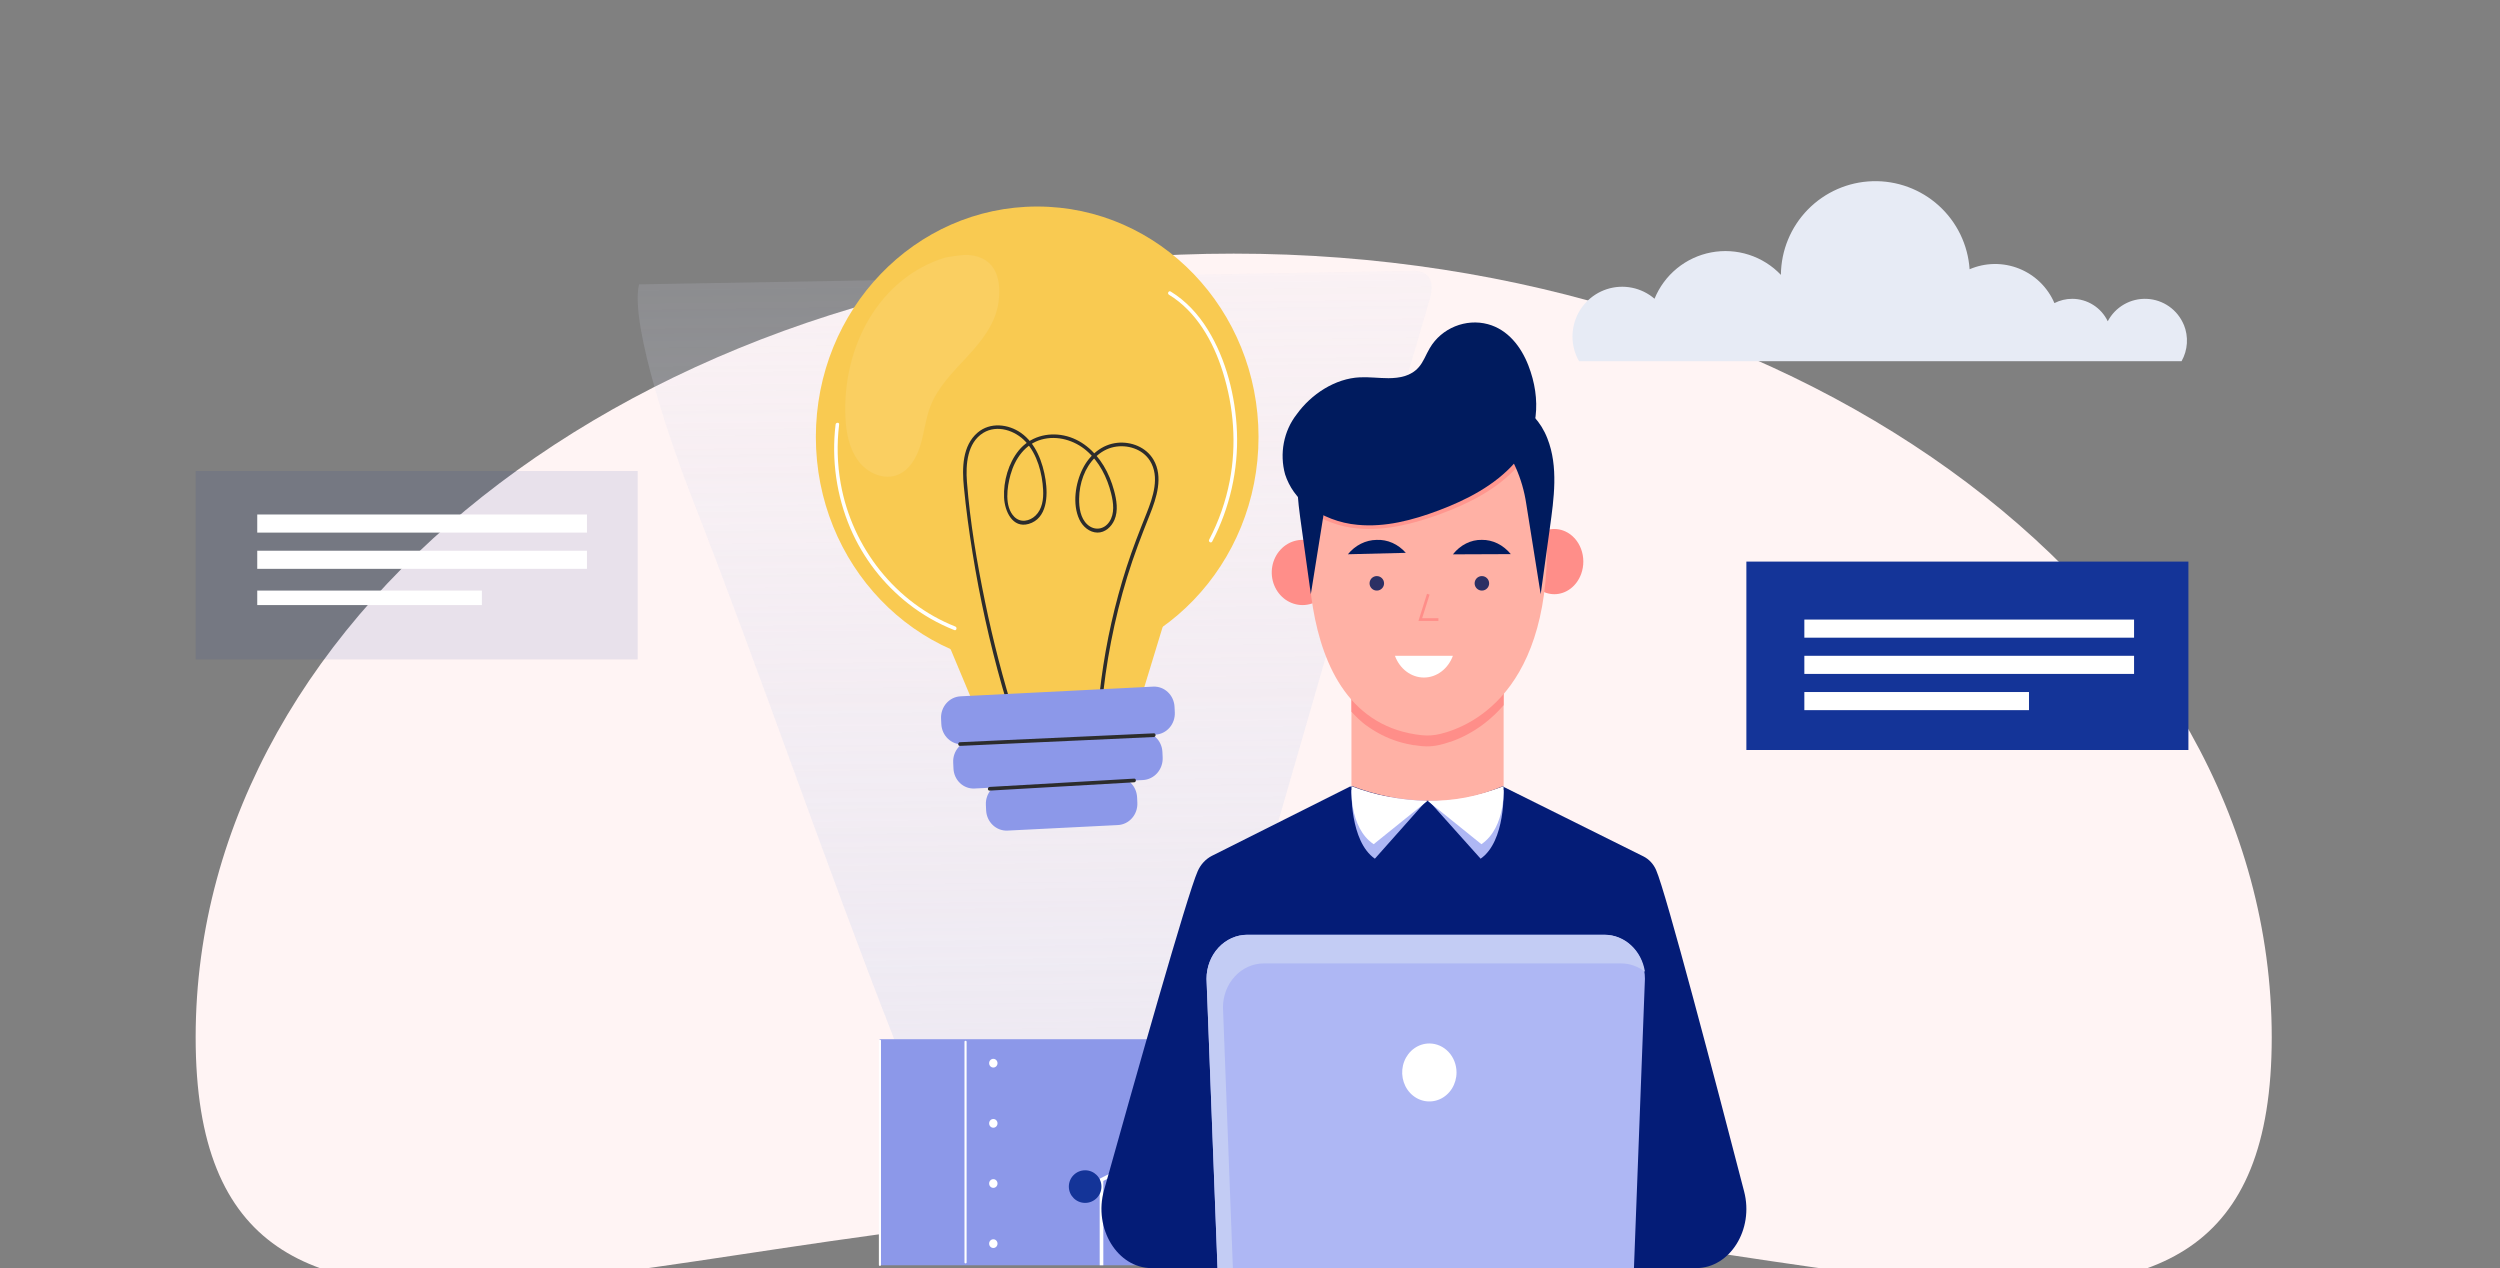 <svg width="690" height="350" viewBox="0 0 690 350" fill="none" xmlns="http://www.w3.org/2000/svg">
<rect x="0" y="0" width="690" height="350" fill="#808080" stroke="none"/>
<g clip-path="url(#clip0_3092_1365)">
<path d="M627 286.316C627 405.784 498.73 333.102 340.5 333.102C182.27 333.102 54 405.784 54 286.316C54 166.848 182.27 70 340.5 70C498.73 70 627 166.848 627 286.316Z" fill="#FFF4F4"/>
<g opacity="0.68">
<path opacity="0.68" d="M394.817 77.415C393.911 74.941 391.464 74.689 389.456 74.77L176.377 78.481C173.681 89.759 186.2 125.164 190.295 135.612C210.223 186.518 227.079 236.447 247.007 287.353L334.869 288.24C355.501 218.188 373.74 153.489 394.372 83.436C394.934 81.5 395.497 79.27 394.817 77.415Z" fill="url(#paint0_linear_3092_1365)"/>
</g>
<path d="M315.448 215.294L268.965 217.629C265.91 217.784 263.307 215.326 263.159 212.145L263.081 210.436C262.932 207.254 265.292 204.544 268.348 204.39L315.018 202.038C318.074 201.884 320.676 204.341 320.825 207.523L320.895 209.036C321.051 212.332 318.613 215.131 315.448 215.294Z" fill="#8C98E9"/>
<path d="M308.549 227.715L278.079 229.245C274.968 229.399 272.327 226.901 272.171 223.663L272.1 222.149C271.952 218.911 274.351 216.16 277.461 215.998L307.931 214.468C311.042 214.313 313.683 216.811 313.839 220.05L313.91 221.563C314.058 224.802 311.659 227.552 308.549 227.715Z" fill="#8C98E9"/>
<path d="M286.264 184.216C320.003 184.216 347.353 155.738 347.353 120.608C347.353 85.478 320.003 57 286.264 57C252.526 57 225.176 85.478 225.176 120.608C225.176 155.738 252.526 184.216 286.264 184.216Z" fill="#F9CA51"/>
<path d="M261.262 176.53L271.093 200.022L313.457 197.426L322.624 167.352L261.262 176.53Z" fill="#F9CA51"/>
<path d="M280.137 197.942C276.847 187.477 274.081 176.834 271.869 166.06C269.634 155.189 267.735 144.082 266.876 132.999C266.508 128.223 266.946 122.201 271.377 119.475C275.199 117.123 280.208 118.792 283.099 121.941C286.28 125.415 287.679 130.59 287.905 135.294C288.03 137.792 287.655 140.518 285.811 142.3C284.17 143.887 281.638 144.367 279.927 142.617C277.168 139.794 277.949 134.447 278.903 131.014C280.145 126.538 282.99 122.543 287.476 121.306C291.789 120.118 296.502 121.477 299.901 124.406C303.371 127.393 305.583 131.746 306.685 136.238C307.31 138.768 307.708 141.738 306.177 144.017C304.7 146.214 302.043 146.531 300.104 144.757C298.198 143.008 297.807 140.135 297.838 137.629C297.862 135.489 298.252 133.357 299.003 131.372C300.464 127.498 303.48 124.17 307.505 123.365C311.084 122.64 315.328 123.877 317.391 127.181C320.157 131.608 318.211 137.239 316.461 141.649C314.507 146.556 312.569 151.438 310.951 156.475C307.685 166.605 305.333 177.062 303.942 187.656C303.605 190.195 303.332 192.734 303.105 195.289C303.051 195.94 304.027 195.94 304.082 195.289C305.168 183.059 307.521 170.967 311.1 159.258C312.889 153.407 315.07 147.752 317.336 142.088C319.204 137.426 321.126 131.616 318.368 126.888C316.328 123.389 312.163 121.819 308.365 122.217C304.16 122.657 300.737 125.537 298.815 129.378C296.799 133.406 295.923 139.151 297.901 143.374C298.823 145.343 300.714 146.971 302.894 146.995C304.989 147.019 306.739 145.433 307.575 143.52C308.693 140.957 308.177 137.971 307.474 135.367C306.825 132.975 305.887 130.656 304.614 128.556C302.128 124.431 298.323 121.176 293.673 120.207C289.078 119.247 284.248 120.557 281.161 124.341C278.348 127.791 276.918 132.812 277.121 137.312C277.293 141.112 279.473 145.896 283.912 144.603C289 143.122 289.265 136.872 288.57 132.413C287.812 127.531 285.881 122.372 281.802 119.491C278.278 117.01 273.268 116.464 269.83 119.394C265.594 122.999 265.516 129.207 266.024 134.382C266.618 140.485 267.454 146.564 268.423 152.618C270.416 165.011 273.128 177.281 276.543 189.333C277.387 192.319 278.278 195.281 279.208 198.235C279.387 198.829 280.333 198.568 280.137 197.942Z" fill="#2C2C2C"/>
<path d="M318.891 202.762L265.711 205.431C262.601 205.586 259.96 203.088 259.803 199.849L259.733 198.336C259.585 195.097 261.984 192.347 265.094 192.184L318.266 189.507C321.376 189.352 324.018 191.85 324.174 195.089L324.245 196.602C324.401 199.849 322.002 202.599 318.891 202.762Z" fill="#8C98E9"/>
<path d="M264.942 205.866C278.836 205.231 292.739 204.596 306.634 203.962C310.58 203.783 314.519 203.604 318.465 203.416C319.091 203.384 319.098 202.367 318.465 202.399C304.571 203.034 290.668 203.669 276.773 204.303C272.827 204.482 268.888 204.661 264.942 204.849C264.316 204.873 264.316 205.89 264.942 205.866Z" fill="#2C2C2C"/>
<path d="M273.132 218.211C286.433 217.446 299.726 216.681 313.027 215.916C313.652 215.884 313.66 214.867 313.027 214.899C299.726 215.664 286.433 216.429 273.132 217.194C272.507 217.226 272.499 218.244 273.132 218.211Z" fill="#2C2C2C"/>
<path d="M322.62 81.336C330.185 85.966 334.851 94.184 337.5 102.68C340.532 112.371 341.329 122.721 339.399 132.738C338.305 138.41 336.39 143.87 333.725 148.948C333.421 149.525 334.265 150.038 334.569 149.46C339.407 140.257 341.806 129.728 341.399 119.239C341.024 109.474 338.438 99.189 333.311 90.921C330.693 86.69 327.286 83.012 323.105 80.457C322.574 80.124 322.081 81.002 322.62 81.336Z" fill="white"/>
<g opacity="0.3">
<path opacity="0.3" d="M267.405 70.373C275.361 71.065 276.416 77.819 275.564 83.621C274.712 89.422 270.867 94.215 266.952 98.447C263.045 102.678 258.793 106.86 256.73 112.32C255.464 115.681 255.105 119.335 254.073 122.777C253.042 126.219 251.088 129.677 247.876 131.02C244.062 132.623 239.499 130.653 236.951 127.301C234.403 123.94 233.528 119.522 233.333 115.242C232.426 95.55 242.71 76.647 260.864 71.081C260.864 71.09 265.428 70.203 267.405 70.373Z" fill="white"/>
</g>
<path d="M337.657 286.82H242.777V349.216H337.657V286.82Z" fill="#8C98E9"/>
<path d="M266.199 287.535C266.199 303.362 266.199 319.189 266.199 335.024C266.199 339.491 266.199 343.95 266.199 348.417C266.199 348.808 266.785 348.808 266.785 348.417C266.785 332.591 266.785 316.764 266.785 300.929C266.785 296.462 266.785 292.002 266.785 287.535C266.785 287.145 266.199 287.145 266.199 287.535Z" fill="white"/>
<path d="M304.016 349.214V325.625L337.651 308.594" stroke="white" stroke-miterlimit="10"/>
<path d="M242.57 287.23C242.57 303.269 242.57 319.315 242.57 335.354C242.57 339.935 242.57 344.516 242.57 349.105C242.57 349.496 243.156 349.496 243.156 349.105C243.156 333.067 243.156 317.021 243.156 300.982C243.156 296.401 243.156 291.82 243.156 287.23C243.156 286.84 242.57 286.84 242.57 287.23Z" fill="white"/>
<path d="M275.313 293.439C275.313 294.106 274.797 294.643 274.157 294.643C273.516 294.643 273 294.106 273 293.439C273 292.771 273.516 292.234 274.157 292.234C274.79 292.234 275.313 292.78 275.313 293.439Z" fill="white"/>
<path d="M275.313 310.048C275.313 310.715 274.797 311.252 274.157 311.252C273.516 311.252 273 310.715 273 310.048C273 309.381 273.516 308.844 274.157 308.844C274.79 308.836 275.313 309.381 275.313 310.048Z" fill="white"/>
<path d="M275.313 326.65C275.313 327.317 274.797 327.854 274.157 327.854C273.516 327.854 273 327.317 273 326.65C273 325.982 273.516 325.445 274.157 325.445C274.79 325.437 275.313 325.982 275.313 326.65Z" fill="white"/>
<path d="M275.313 343.243C275.313 343.911 274.797 344.448 274.157 344.448C273.516 344.448 273 343.911 273 343.243C273 342.576 273.516 342.039 274.157 342.039C274.79 342.031 275.313 342.576 275.313 343.243Z" fill="white"/>
<path d="M311.259 342.939C311.259 343.606 310.743 344.143 310.102 344.143C309.461 344.143 308.945 343.606 308.945 342.939C308.945 342.271 309.461 341.734 310.102 341.734C310.735 341.734 311.259 342.271 311.259 342.939Z" fill="white"/>
<path d="M311.259 330.446C311.259 331.114 310.743 331.651 310.102 331.651C309.461 331.651 308.945 331.114 308.945 330.446C308.945 329.779 309.461 329.242 310.102 329.242C310.735 329.242 311.259 329.779 311.259 330.446Z" fill="white"/>
<path d="M230.624 117.166C229.444 126.89 230.882 136.882 234.711 145.833C238.236 154.068 243.823 161.229 250.732 166.648C254.6 169.683 258.875 172.116 263.407 173.906C263.994 174.142 264.251 173.158 263.665 172.922C247.332 166.453 235.204 151.301 232.031 133.416C231.077 128.053 230.945 122.561 231.601 117.158C231.687 116.515 230.702 116.523 230.624 117.166Z" fill="white"/>
<path d="M457.079 240.111C456.362 238.471 455.133 237.149 453.603 236.373L414.845 217.103L393.701 217L372.568 217.103L334.46 236.225C332.741 237.115 331.362 238.613 330.557 240.464C327.785 246.606 313.134 298.4 304.711 328.508C301.747 339.094 308.422 350 317.869 350H468.126C477.445 350 484.119 339.368 481.379 328.849C473.553 298.651 459.755 246.071 457.079 240.111Z" fill="#041C77"/>
<path d="M373.032 217L373 350H415L414.958 217H373.032Z" fill="#041C77"/>
<path d="M373.008 218C373.008 218 372.5 232.172 379.466 237L394 220.646C386.94 220.538 379.907 219.651 373.008 218Z" fill="#AEB7F4"/>
<path d="M414.986 218C408.088 219.642 401.058 220.525 394 220.636L408.651 237C415.611 232.169 414.986 218 414.986 218Z" fill="#AEB7F4"/>
<path d="M373.034 217C373.034 217 372.167 228.331 379.135 233L394 221.023C386.854 220.909 379.773 219.551 373.034 217Z" fill="white"/>
<path d="M414.964 217C408.226 219.538 401.145 220.892 394 221.008L408.869 233C415.843 228.246 414.964 217 414.964 217Z" fill="white"/>
<path d="M442.741 258H344.238C341.257 258 338.399 259.281 336.291 261.561C334.184 263.842 333 266.934 333 270.159L336.029 350H450.971L454 270.159C454 268.56 453.709 266.977 453.143 265.501C452.576 264.024 451.747 262.683 450.701 261.553C449.655 260.424 448.414 259.529 447.048 258.919C445.682 258.309 444.219 257.997 442.741 258Z" fill="#AEB7F4"/>
<path d="M348.795 265.907H447.445C449.798 265.908 452.092 266.71 454 268.199C453.572 265.353 452.221 262.764 450.188 260.896C448.155 259.027 445.574 258.001 442.905 258H344.255C341.27 258 338.407 259.281 336.296 261.561C334.186 263.842 333 266.934 333 270.159L336.034 350H340.277L337.54 278.066C337.54 276.47 337.831 274.888 338.397 273.413C338.962 271.938 339.791 270.598 340.836 269.469C341.882 268.34 343.122 267.444 344.488 266.833C345.853 266.222 347.317 265.907 348.795 265.907Z" fill="#C3CCF4"/>
<path d="M402 296C402 297.582 401.56 299.129 400.736 300.445C399.912 301.76 398.741 302.786 397.37 303.391C396 303.997 394.492 304.155 393.037 303.846C391.582 303.538 390.246 302.776 389.197 301.657C388.148 300.538 387.434 299.113 387.144 297.561C386.855 296.009 387.003 294.4 387.571 292.939C388.139 291.477 389.1 290.227 390.333 289.348C391.567 288.469 393.017 288 394.5 288C396.489 288 398.397 288.843 399.803 290.343C401.21 291.843 402 293.878 402 296Z" fill="white"/>
<path d="M373 184V216.89C379.678 219.492 386.706 220.875 393.799 220.982C401.047 221.179 408.257 219.788 415 216.89V184H373Z" fill="#FFB1A5"/>
<path d="M414.692 191.374L413.863 192.28L413.396 192.756C413.119 193.039 412.854 193.311 412.578 193.572L412.078 194.036L411.271 194.761C411.101 194.908 410.931 195.056 410.75 195.191C410.569 195.327 410.229 195.633 409.964 195.837L409.422 196.245L408.668 196.8L408.094 197.197L407.371 197.672L406.766 198.046L406.096 198.454L405.448 198.817L404.853 199.145L404.152 199.496L403.642 199.757L402.877 200.097L402.463 200.278L401.623 200.629L401.336 200.742L400.37 201.094H400.274C399.211 201.467 398.266 201.728 397.437 201.932C396.189 202.236 394.913 202.388 393.633 202.385C393.208 202.385 392.783 202.385 392.358 202.306C391.678 202.238 391.009 202.147 390.361 202.045H390.191C389.553 201.932 388.937 201.819 388.321 201.683C385.015 200.963 381.844 199.661 378.939 197.831L378.801 197.74C378.238 197.378 377.739 197.004 377.165 196.608H377.101C375.625 195.484 374.251 194.213 373 192.813V196.438C374.254 197.839 375.627 199.113 377.101 200.244H377.165C377.696 200.64 378.227 201.026 378.801 201.377L378.939 201.456C381.842 203.291 385.014 204.593 388.321 205.308C388.937 205.444 389.553 205.568 390.191 205.67H390.361C391.009 205.772 391.678 205.863 392.358 205.931C392.783 205.976 393.208 205.999 393.633 205.999C394.898 206.015 396.16 205.874 397.395 205.58C398.223 205.387 399.18 205.115 400.231 204.753H400.327C400.646 204.639 400.965 204.526 401.294 204.39L401.581 204.277L402.42 203.937L402.835 203.756L403.6 203.405L404.11 203.155L404.811 202.793L405.406 202.476C405.618 202.351 405.841 202.238 406.054 202.102L406.723 201.705L407.329 201.331L408.051 200.844L408.625 200.459L409.379 199.904L409.921 199.485L410.708 198.851L411.228 198.409C411.504 198.182 411.77 197.933 412.036 197.684L412.535 197.231C412.811 196.97 413.077 196.687 413.353 196.415C413.629 196.143 413.672 196.098 413.821 195.928L414.649 195.022L415 194.625V191L414.692 191.374Z" fill="#FF8E89"/>
<path d="M367.375 161.388C366.742 163.037 365.662 164.45 364.27 165.449C362.879 166.448 361.239 166.988 359.558 167C357.878 167.012 356.231 166.496 354.827 165.518C353.423 164.539 352.324 163.142 351.67 161.502C351.016 159.863 350.836 158.055 351.152 156.307C351.468 154.559 352.267 152.949 353.447 151.682C354.627 150.414 356.135 149.546 357.781 149.186C359.428 148.826 361.138 148.991 362.695 149.66C363.73 150.105 364.672 150.761 365.467 151.591C366.262 152.421 366.895 153.408 367.33 154.498C367.765 155.587 367.992 156.756 368 157.938C368.007 159.12 367.795 160.293 367.375 161.388Z" fill="#FF8E89"/>
<path d="M436.408 158.388C435.813 160.037 434.796 161.45 433.487 162.449C432.178 163.448 430.635 163.988 429.053 164C427.472 164.012 425.922 163.496 424.601 162.518C423.28 161.539 422.246 160.142 421.631 158.502C421.015 156.863 420.845 155.055 421.143 153.307C421.44 151.559 422.192 149.949 423.302 148.682C424.413 147.414 425.832 146.546 427.381 146.186C428.93 145.826 430.539 145.991 432.005 146.66C432.98 147.103 433.867 147.759 434.616 148.588C435.365 149.418 435.961 150.406 436.37 151.496C436.779 152.585 436.993 153.755 437 154.938C437.006 156.12 436.805 157.293 436.408 158.388Z" fill="#FF8E89"/>
<path d="M426.523 139.793C430.694 189.861 406.373 200.391 397.574 202.546C395.908 202.968 394.192 203.097 392.488 202.928C353.123 198.839 361.816 135.843 361.816 135.843C361.816 135.843 365.752 109.535 395.553 111.064C395.553 111.064 424.087 110.971 426.523 139.793Z" fill="#FFB1A5"/>
<path d="M394.209 164L392 171H397" stroke="#FF8E89" stroke-width="0.75" stroke-miterlimit="10"/>
<path d="M382 161.011C381.998 161.406 381.879 161.792 381.657 162.119C381.436 162.447 381.123 162.701 380.758 162.851C380.392 163.001 379.99 163.039 379.603 162.96C379.216 162.882 378.86 162.69 378.582 162.41C378.303 162.13 378.114 161.774 378.038 161.386C377.961 160.998 378.002 160.597 378.153 160.232C378.305 159.867 378.561 159.556 378.89 159.336C379.219 159.117 379.605 159 380 159C380.264 159 380.525 159.052 380.768 159.153C381.011 159.255 381.232 159.403 381.418 159.59C381.604 159.777 381.751 159.998 381.851 160.242C381.951 160.486 382.001 160.748 382 161.011Z" fill="#2C3064"/>
<path d="M411 161C411 161.396 410.883 161.782 410.663 162.111C410.443 162.44 410.131 162.696 409.765 162.848C409.4 162.999 408.998 163.039 408.61 162.962C408.222 162.884 407.865 162.694 407.586 162.414C407.306 162.135 407.116 161.778 407.038 161.39C406.961 161.002 407.001 160.6 407.152 160.235C407.304 159.869 407.56 159.557 407.889 159.337C408.218 159.117 408.604 159 409 159C409.263 159 409.523 159.052 409.765 159.152C410.008 159.253 410.229 159.4 410.414 159.586C410.6 159.772 410.747 159.992 410.848 160.235C410.948 160.477 411 160.737 411 161Z" fill="#2C3064"/>
<path d="M372.022 152.976L388 152.584C386.955 151.389 385.698 150.454 384.31 149.838C382.921 149.222 381.432 148.94 379.94 149.01C378.442 149.028 376.964 149.391 375.598 150.077C374.231 150.764 373.006 151.759 372 153" fill="#001B5E"/>
<path d="M416.978 152.936L401 153C402.018 151.713 403.254 150.693 404.628 150.004C406.002 149.315 407.484 148.974 408.978 149.002C410.474 148.98 411.959 149.321 413.338 150.002C414.718 150.683 415.965 151.69 417 152.961" fill="#001B5E"/>
<path d="M401 181C400.344 182.776 399.234 184.294 397.81 185.362C396.386 186.43 394.712 187 393 187C391.288 187 389.614 186.43 388.19 185.362C386.766 184.294 385.656 182.776 385 181H401Z" fill="white"/>
<path d="M397.402 141.921C405.111 139.096 413.171 135.115 418.801 128.819C420.035 127.449 421.109 125.926 422 124.282C421.723 123.839 421.446 123.42 421.158 123C420.457 124.106 419.673 125.149 418.812 126.119C413.182 132.449 405.121 136.408 397.412 139.221C390.141 141.887 382.432 143.861 374.733 143.135C369.911 142.71 365.261 141.031 361.192 138.246C361.128 139.006 361.064 139.879 361 140.843C365.112 143.709 369.834 145.433 374.733 145.857C382.41 146.56 390.119 144.575 397.402 141.921Z" fill="#FF978F"/>
<path d="M413 120.438C417.356 125.649 420.221 132.119 421.248 139.062L425.229 164L427.763 145.697C428.872 137.689 430.16 128.789 427.077 121.01C425.337 116.494 422.031 112.9 417.868 111L413 120.438Z" fill="#001B5E"/>
<path d="M374 120.438C369.647 125.653 366.792 132.124 365.783 139.062L361.791 164L359.25 145.697C358.127 137.689 356.835 128.789 359.927 121.01C361.673 116.491 364.993 112.896 369.171 111L374 120.438Z" fill="#001B5E"/>
<path d="M360.833 139.533C364.954 142.579 369.724 144.409 374.682 144.846C382.286 145.583 389.9 143.578 397.083 140.87C404.697 138.011 412.659 133.954 418.219 127.558C424.749 120.02 425.434 110.154 421.842 100.899C419.799 95.62 416.145 90.964 410.668 89.477C404.623 87.84 397.862 90.503 394.597 96.116C393.544 97.879 392.891 99.885 391.543 101.383C389.437 103.803 386.277 104.368 383.233 104.38C380.601 104.38 377.968 104.022 375.356 104.138C368.542 104.437 361.896 108.748 357.842 114.418C356.097 116.659 354.894 119.343 354.342 122.224C353.79 125.106 353.907 128.092 354.682 130.911C355.83 134.435 357.987 137.459 360.833 139.533Z" fill="#001B5E"/>
<path d="M604 155H482V207H604V155Z" fill="#143498"/>
<path d="M176 130H54V182H176V130Z" fill="#143498" fill-opacity="0.1"/>
<path d="M589 171H498V176H589V171Z" fill="white"/>
<path d="M162 142H71V147H162V142Z" fill="white"/>
<path d="M589 181H498V186H589V181Z" fill="white"/>
<path d="M162 152H71V157H162V152Z" fill="white"/>
<path d="M560 191H498V196H560V191Z" fill="white"/>
<path d="M133 163H71V167H133V163Z" fill="white"/>
<path d="M299.5 332C301.985 332 304 329.985 304 327.5C304 325.015 301.985 323 299.5 323C297.015 323 295 325.015 295 327.5C295 329.985 297.015 332 299.5 332Z" fill="#143498"/>
<path d="M602.74 89.674C601.903 87.632 600.5 85.87 598.696 84.597C596.893 83.324 594.764 82.592 592.558 82.487C590.353 82.382 588.164 82.908 586.248 84.004C584.331 85.1 582.768 86.72 581.74 88.674C580.855 86.82 579.463 85.253 577.725 84.156C575.988 83.059 573.975 82.476 571.92 82.474C570.216 82.475 568.537 82.879 567.02 83.654C566.097 81.503 564.76 79.554 563.084 77.92C561.407 76.286 559.425 74.999 557.251 74.131C555.077 73.264 552.753 72.833 550.412 72.865C548.072 72.896 545.76 73.389 543.61 74.314C543.156 67.585 540.111 61.294 535.117 56.762C530.122 52.231 523.565 49.811 516.824 50.012C510.082 50.212 503.681 53.017 498.965 57.838C494.248 62.659 491.583 69.12 491.53 75.864C489.097 73.306 486.062 71.398 482.702 70.315C479.342 69.232 475.765 69.008 472.296 69.663C468.827 70.319 465.578 71.833 462.845 74.067C460.112 76.301 457.982 79.185 456.65 82.454C454.871 80.924 452.729 79.877 450.429 79.412C448.129 78.948 445.748 79.082 443.515 79.802C441.282 80.521 439.271 81.802 437.675 83.522C436.079 85.242 434.951 87.344 434.4 89.624C434.14 90.688 434.006 91.779 434 92.874C434 95.268 434.627 97.619 435.82 99.694H602.11C602.967 98.172 603.468 96.475 603.577 94.731C603.686 92.988 603.4 91.242 602.74 89.624V89.674Z" fill="#E7EBF5"/>
</g>
<defs>
<linearGradient id="paint0_linear_3092_1365" x1="288.166" y1="288.869" x2="285.278" y2="76.176" gradientUnits="userSpaceOnUse">
<stop stop-color="#DADEF1"/>
<stop offset="1" stop-color="#DADEF1" stop-opacity="0.3"/>
</linearGradient>
<clipPath id="clip0_3092_1365">
<rect width="690" height="350" fill="white"/>
</clipPath>
</defs>
</svg>
